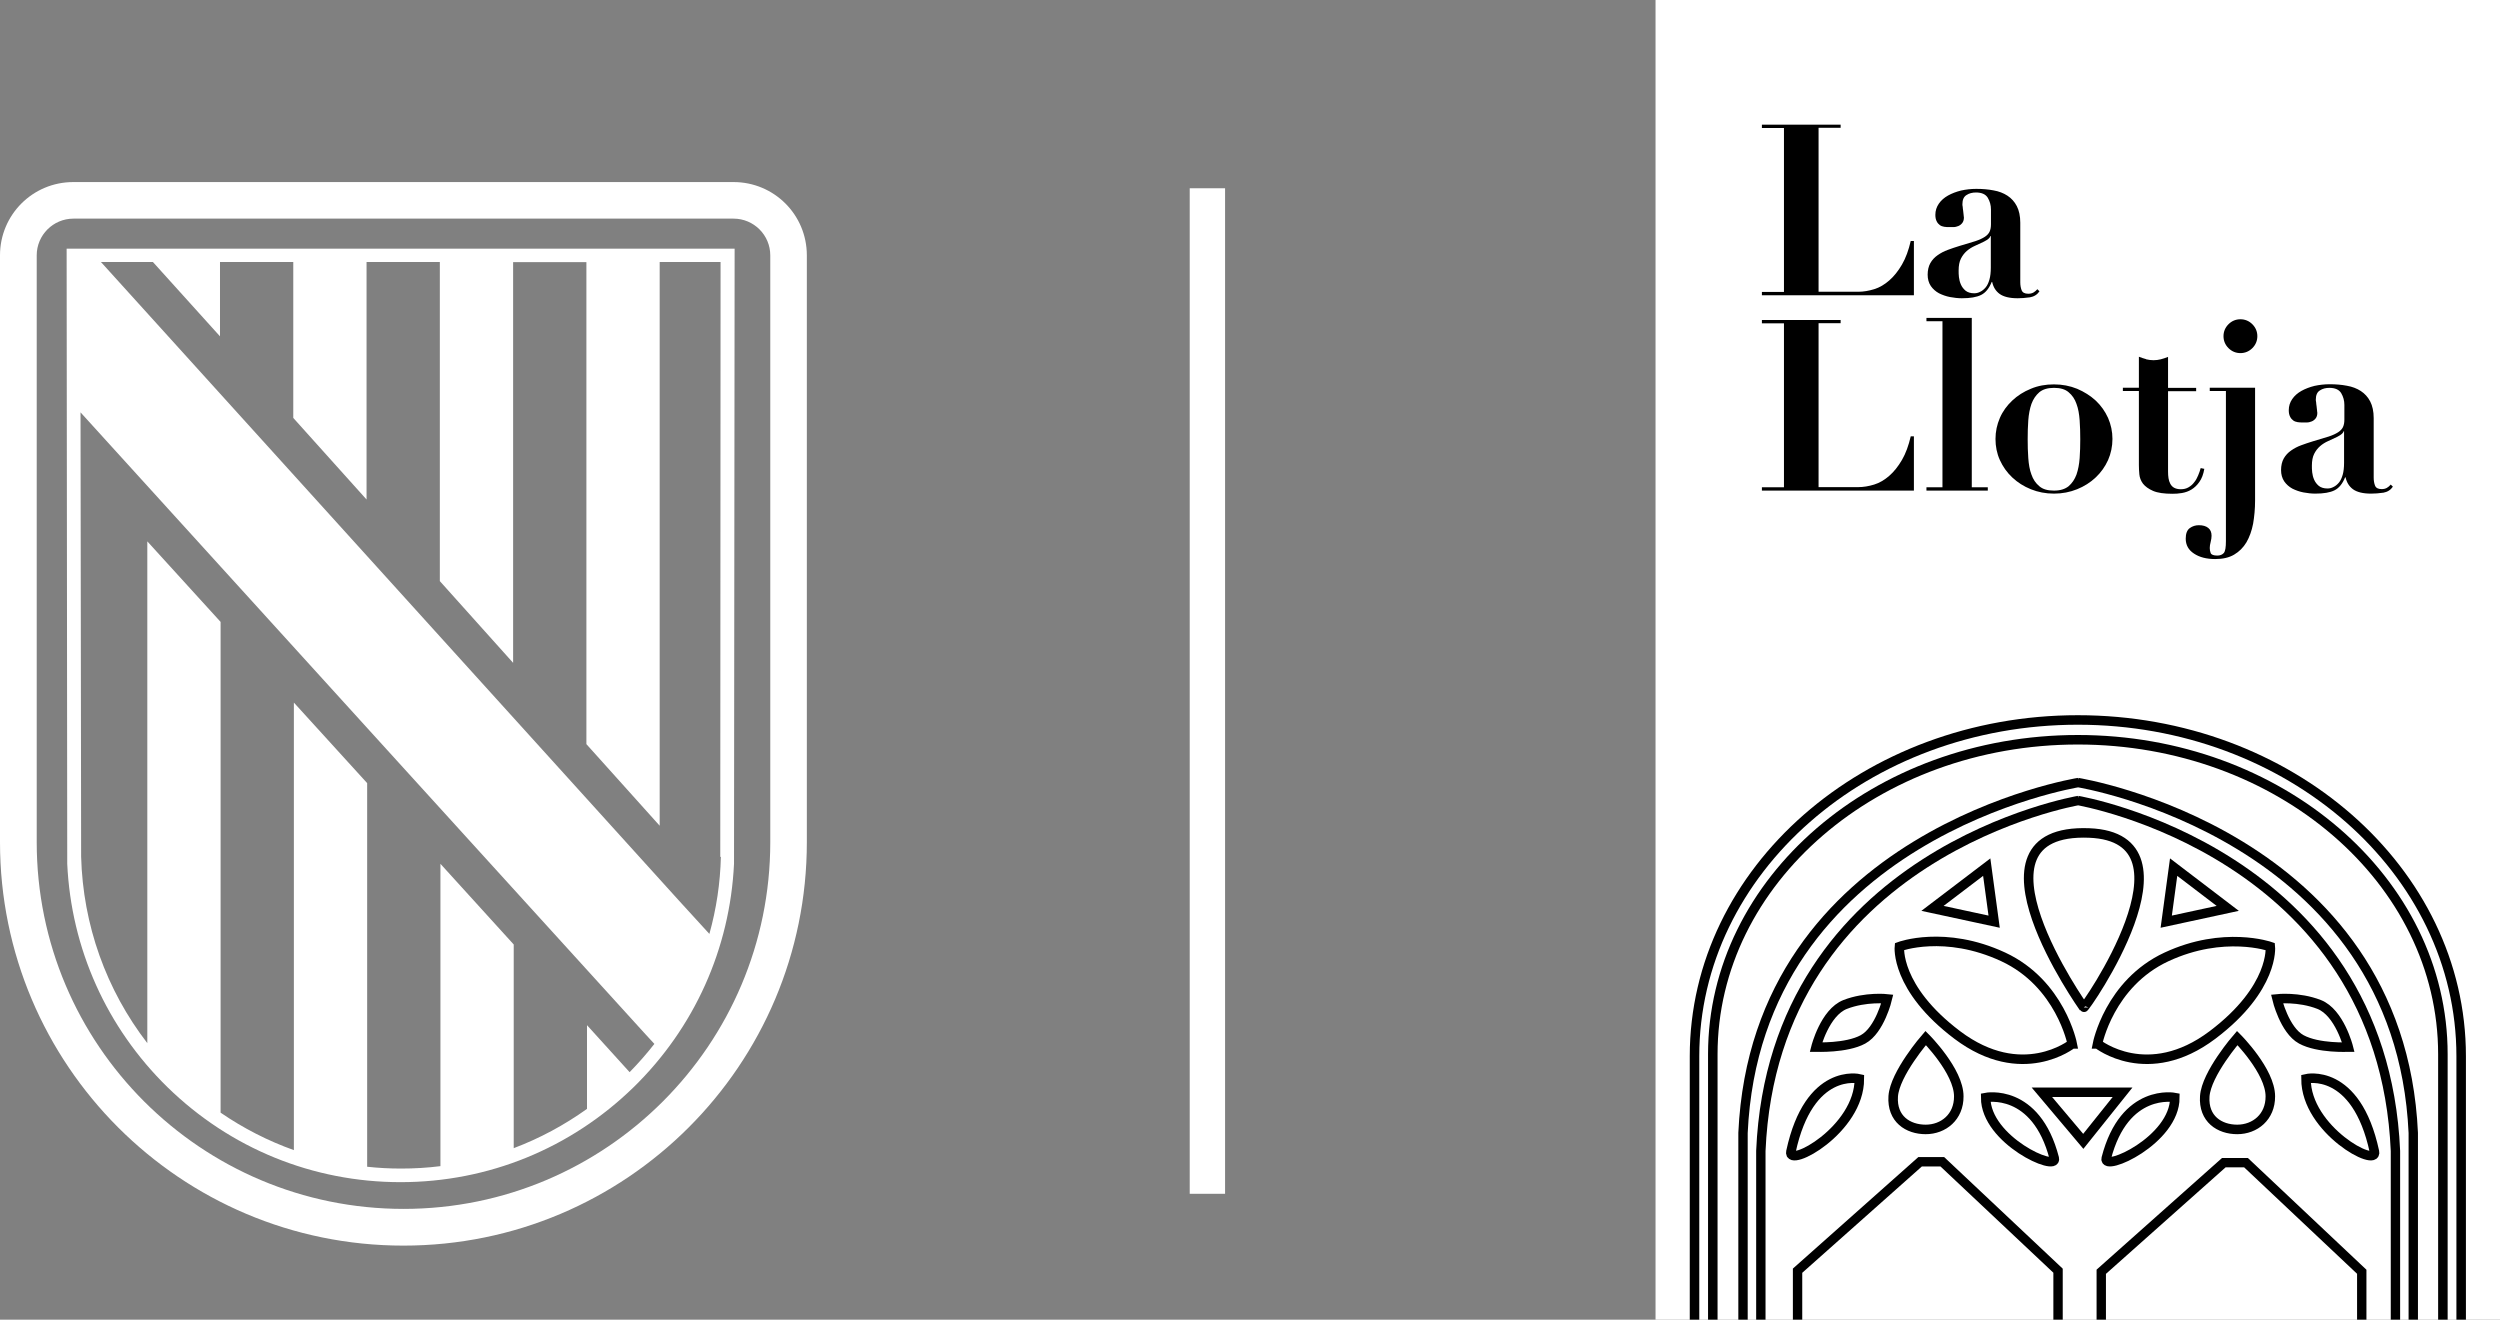 <?xml version="1.0" encoding="UTF-8"?>
<svg id="Capa_2" data-name="Capa 2" xmlns="http://www.w3.org/2000/svg" xmlns:xlink="http://www.w3.org/1999/xlink" viewBox="0 0 165.46 87.34">
  <rect x="0" y="0" width="165.46" height="87.34" fill="#808080" stroke="none"/>
  <defs>
    <style>
      .cls-1, .cls-2, .cls-3, .cls-4, .cls-5, .cls-6, .cls-7 {
        fill: none;
      }

      .cls-8 {
        fill: #fff;
      }

      .cls-2 {
        stroke-width: .63px;
      }

      .cls-2, .cls-3, .cls-4, .cls-5, .cls-6, .cls-7 {
        stroke: #000;
        stroke-miterlimit: 10;
      }

      .cls-3 {
        stroke-width: .63px;
      }

      .cls-4 {
        stroke-width: .62px;
      }

      .cls-5 {
        stroke-width: .62px;
      }

      .cls-6 {
        stroke-width: .62px;
      }

      .cls-7 {
        stroke-width: .62px;
      }

      .cls-9 {
        clip-path: url(#clippath);
      }
    </style>
    <clipPath id="clippath">
      <polyline class="cls-1" points="109.82 .77 165.22 .77 165.22 87.34 109.82 87.34"/>
    </clipPath>
  </defs>
  <g id="Capa_1-2" data-name="Capa 1">
    <g>
      <g>
        <rect class="cls-8" x="78.74" y="12.46" width="2.34" height="66.55"/>
        <g>
          <path class="cls-8" d="M50.98,55.74c0,13.4-10.87,24.27-24.27,24.27S2.43,69.15,2.43,55.74V16.9c0-1.34,1.09-2.43,2.43-2.43h43.69c1.34,0,2.43,1.09,2.43,2.43v38.84h0ZM48.55,12.05H4.85c-2.69,0-4.85,2.17-4.85,4.85v38.84c0,14.74,11.95,26.7,26.7,26.7s26.7-11.96,26.7-26.7V16.9c0-2.69-2.17-4.85-4.85-4.85"/>
          <path class="cls-8" d="M47.71,56.71c-.04,1.74-.3,3.45-.76,5.1l-2.01-2.2L6.68,17.34h3.44l4.44,4.92v-4.92h4.85v10.32l4.85,5.4v-15.72h4.85v21.12l4.85,5.41v-26.52h4.85v31.9l4.85,5.4V17.34h4.03l-.02,39.37ZM5.31,27.27c4.25,4.68,37.39,41.17,37.4,41.17l.6.65c-.51.65-1.05,1.27-1.64,1.87l-2.82-3.11v5.54c-1.51,1.08-3.13,1.95-4.85,2.6v-13.48l-4.85-5.34v20.01c-.86.11-1.73.16-2.61.16-.76,0-1.5-.04-2.24-.12v-25.39l-4.85-5.33v29.62c-1.71-.61-3.35-1.45-4.85-2.48v-32.48l-4.85-5.33v33.21c-2.72-3.53-4.26-7.82-4.38-12.34l-.04-29.43ZM48.63,16.46H4.41l.04,40.71c.26,5.61,2.61,10.85,6.64,14.79,4.15,4.05,9.62,6.28,15.42,6.28s11.27-2.23,15.42-6.28c4.03-3.94,6.38-9.17,6.65-14.79l.04-40.71Z"/>
        </g>
      </g>
      <g>
        <rect class="cls-8" x="109.57" width="55.9" height="87.34"/>
        <g class="cls-9">
          <path class="cls-3" d="M138.82,69.09s.78-4,4.57-5.76,6.87-.68,6.87-.68c0,0,.29,2.74-3.83,5.85-4.29,3.23-7.6.59-7.6.59Z"/>
          <path class="cls-3" d="M137.15,69.09s-.78-4-4.57-5.76c-3.87-1.8-6.87-.68-6.87-.68,0,0-.29,2.74,3.83,5.85,4.29,3.23,7.6.59,7.6.59Z"/>
          <path class="cls-3" d="M137.91,66.68s-8.44-11.89.36-11.55c7.64.3-.36,11.74-.36,11.55"/>
          <path class="cls-3" d="M131.42,72.64s3.33-.67,4.54,4.02c.24.94-4.54-1.19-4.54-4.02Z"/>
          <path class="cls-3" d="M152.62,71.4s3.32-.8,4.53,4.82c.24,1.12-4.53-1.43-4.53-4.82Z"/>
          <path class="cls-3" d="M123.06,71.4s-3.32-.8-4.53,4.82c-.24,1.12,4.53-1.43,4.53-4.82Z"/>
          <path class="cls-3" d="M143.94,72.64s-3.33-.67-4.54,4.02c-.24.94,4.54-1.19,4.54-4.02Z"/>
          <path class="cls-3" d="M120.19,69.3s.58-2.29,1.93-2.82c1.36-.53,2.79-.37,2.79-.37,0,0-.49,2.07-1.61,2.68-1.1.6-3.11.51-3.11.51Z"/>
          <polygon class="cls-3" points="127.9 60.12 131.49 57.39 131.98 61 127.9 60.12"/>
          <polygon class="cls-3" points="147.44 60.12 143.86 57.39 143.37 61 147.44 60.12"/>
          <polygon class="cls-3" points="140.48 72.29 135.14 72.29 137.88 75.54 140.48 72.29"/>
          <path class="cls-3" d="M127.45,68.7s-2.05,2.36-2.15,3.86c-.1,1.5.98,2.19,2.15,2.19s2.2-.82,2.19-2.19c0-1.67-2.19-3.86-2.19-3.86Z"/>
          <path class="cls-3" d="M148.07,68.7s-2.05,2.36-2.15,3.86c-.1,1.5.98,2.19,2.15,2.19s2.2-.82,2.19-2.19c0-1.67-2.19-3.86-2.19-3.86Z"/>
          <g>
            <path class="cls-5" d="M137.51,52.98s20.17,3.41,21.03,23.19v37.22h-42v-37.22c.85-19.78,21.03-23.19,21.03-23.19"/>
            <path class="cls-4" d="M137.51,51.79s21.31,3.41,22.21,23.19v40.28h-44.36v-40.28c.9-19.78,22.21-23.19,22.21-23.19"/>
          </g>
          <polygon class="cls-7" points="156.31 114.74 156.31 84.17 148.65 76.95 147.18 76.95 139.07 84.17 139.07 114.74 156.31 114.74"/>
          <polygon class="cls-6" points="136.21 114.67 136.21 84.1 128.55 76.89 127.08 76.89 118.97 84.1 118.97 114.67 136.21 114.67"/>
          <path class="cls-2" d="M161.68,117.75v-47.98c0-11.5-10.82-20.81-24.16-20.81s-24.16,9.32-24.16,20.81v47.98h48.31Z"/>
          <path class="cls-3" d="M162.89,121.2v-51.3c0-12.29-11.36-22.25-25.37-22.25s-25.37,9.96-25.37,22.25v51.3h50.74Z"/>
          <path class="cls-3" d="M155.42,69.3s-.58-2.29-1.93-2.82-2.79-.37-2.79-.37c0,0,.49,2.07,1.61,2.68s3.11.51,3.11.51Z"/>
        </g>
        <g>
          <path d="M121.82,8.24v.22h-1.46v10.85h2.62c.35,0,.7-.06,1.06-.17s.69-.31,1-.58c.31-.27.59-.62.84-1.05s.44-.95.58-1.56h.21v3.59h-10.06v-.22h1.46v-10.85h-1.46v-.22h5.22Z"/>
          <path d="M134.33,19.68c-.28.04-.54.06-.79.06-.54,0-.94-.1-1.2-.29-.26-.19-.42-.46-.49-.79h-.03c-.17.42-.4.71-.7.86s-.72.22-1.28.22c-.25,0-.51-.03-.78-.08-.26-.05-.51-.14-.73-.25-.22-.12-.4-.28-.54-.48-.14-.21-.21-.46-.21-.75s.06-.56.18-.77c.12-.21.28-.38.48-.52s.42-.26.67-.35c.25-.09.5-.18.77-.26.43-.13.78-.23,1.06-.32.27-.09.48-.19.63-.29s.25-.21.31-.34c.06-.13.09-.29.09-.49v-.97c0-.29-.07-.54-.21-.78-.14-.23-.4-.35-.78-.35-.24,0-.45.05-.63.17-.18.11-.27.31-.27.61,0,.03,0,.09.02.17,0,.08.02.17.03.26.01.1.02.18.03.27,0,.08.02.14.02.17,0,.16-.04.28-.11.37-.07.09-.16.16-.26.2s-.21.07-.32.07c-.11,0-.2,0-.28,0-.11,0-.21,0-.33-.02-.11-.02-.21-.05-.29-.11s-.16-.14-.21-.25c-.06-.11-.09-.25-.09-.43,0-.28.08-.52.23-.74.15-.22.36-.4.61-.54s.54-.25.86-.33c.32-.07.66-.11,1.01-.11.4,0,.78.03,1.14.1.35.06.66.18.92.35.26.17.47.4.62.69.15.29.23.66.23,1.1v3.94c0,.2.03.38.09.53.06.15.2.23.44.23.14,0,.25-.03.34-.08.09-.05.18-.13.26-.22l.14.14c-.15.22-.36.35-.64.4ZM131.74,15.61c-.02.06-.06.13-.12.18-.06.06-.16.12-.31.2-.2.1-.4.19-.6.28-.2.09-.38.2-.54.34-.16.14-.29.31-.39.51s-.15.46-.15.78c0,.13,0,.28.02.44.02.17.06.33.13.49.07.16.17.29.31.41.14.11.33.17.57.17.14,0,.27-.03.4-.1.13-.06.25-.16.36-.29s.19-.31.25-.52.09-.48.09-.79v-2.09h-.03Z"/>
          <path d="M121.82,21.17v.22h-1.46v10.85h2.62c.35,0,.7-.06,1.06-.17s.69-.31,1-.58c.31-.27.59-.62.84-1.05s.44-.95.58-1.56h.21v3.59h-10.06v-.22h1.46v-10.85h-1.46v-.22h5.22Z"/>
          <path d="M130.5,21.03v11.22h1.06v.22h-4.06v-.22h1.06v-10.99h-1.06v-.22h3Z"/>
          <path d="M137.47,25.73c.47.2.88.46,1.23.78.35.33.62.71.82,1.15.19.44.29.9.29,1.39s-.1.97-.29,1.4c-.2.44-.47.82-.82,1.15-.35.33-.76.59-1.23.78-.47.19-.98.29-1.53.29s-1.06-.1-1.53-.29c-.47-.19-.88-.45-1.23-.78-.35-.33-.62-.71-.82-1.15-.2-.44-.29-.91-.29-1.4s.1-.95.29-1.39c.19-.44.47-.82.82-1.15.35-.33.76-.59,1.23-.78.47-.2.98-.29,1.53-.29s1.06.1,1.53.29ZM136.91,32.18c.23-.2.4-.45.52-.77.11-.32.18-.68.21-1.09.03-.41.04-.83.04-1.25s-.01-.84-.04-1.25c-.03-.41-.09-.77-.21-1.09-.11-.32-.28-.57-.52-.77-.23-.2-.55-.29-.97-.29s-.74.1-.97.29c-.23.2-.4.45-.52.77-.11.32-.18.68-.21,1.09-.03.41-.04.82-.04,1.25s.01.84.04,1.25c.03.41.09.78.21,1.09.11.32.28.57.52.77.23.2.55.29.97.29s.73-.1.97-.29Z"/>
          <path d="M142.04,23.78c.17.04.33.06.49.06s.32-.02.48-.06.33-.1.48-.16v2.05h1.86v.22h-1.86v5.32c0,.16.01.31.03.44s.06.26.12.37c.06.11.14.2.25.26.11.06.26.1.44.1.2,0,.37-.04.52-.13s.27-.19.37-.33c.11-.13.19-.28.26-.45.07-.17.13-.33.17-.49l.24.05c-.06.36-.17.65-.33.87-.15.22-.33.38-.52.5-.2.12-.4.19-.63.23-.22.04-.43.05-.63.05-.55,0-.98-.06-1.28-.19-.3-.13-.52-.29-.67-.48-.14-.19-.22-.4-.24-.62-.02-.22-.03-.43-.03-.62v-4.89h-1.06v-.22h1.06v-2.05c.16.06.32.12.48.16Z"/>
          <path d="M146.25,25.88v-.22h3v7.47c0,.55-.05,1.06-.13,1.53-.09.47-.24.88-.44,1.23-.21.35-.48.62-.82.82-.34.2-.76.29-1.25.29-.57,0-1.04-.12-1.4-.36-.37-.24-.55-.57-.55-.99,0-.34.09-.57.27-.7.18-.13.38-.19.6-.19.27,0,.47.06.62.18.15.12.22.29.22.52,0,.12-.02.25-.06.41-.04.15-.06.29-.06.4,0,.11.02.22.06.33s.19.17.44.17c.19,0,.33-.06.43-.17.1-.12.14-.38.14-.79v-9.93h-1.06ZM147.49,21.46c.22-.22.49-.33.79-.33s.57.11.79.33c.22.22.33.49.33.79s-.11.57-.33.79c-.22.22-.49.33-.79.33s-.57-.11-.79-.33c-.22-.22-.33-.49-.33-.79s.11-.57.33-.79Z"/>
          <path d="M157.72,32.61c-.28.04-.54.06-.79.06-.54,0-.94-.1-1.2-.29-.26-.19-.42-.46-.49-.79h-.03c-.17.42-.4.71-.7.86s-.72.22-1.28.22c-.25,0-.51-.03-.78-.08-.26-.05-.51-.14-.73-.25-.22-.12-.4-.28-.54-.48-.14-.21-.21-.46-.21-.75s.06-.56.18-.77c.12-.21.28-.38.48-.52s.42-.26.67-.35c.25-.09.5-.18.77-.26.43-.13.78-.23,1.06-.32.27-.09.48-.19.63-.29s.25-.21.31-.34c.06-.13.09-.29.09-.49v-.97c0-.29-.07-.54-.21-.78-.14-.23-.4-.35-.78-.35-.24,0-.45.05-.63.17-.18.11-.27.31-.27.61,0,.03,0,.09.02.17,0,.08.02.17.03.26.01.1.02.18.03.27,0,.08.02.14.02.17,0,.16-.04.28-.11.37-.07.09-.16.16-.26.2s-.21.07-.32.07c-.11,0-.2,0-.28,0-.11,0-.21,0-.33-.02-.11-.02-.21-.05-.29-.11s-.16-.14-.21-.25c-.06-.11-.09-.25-.09-.43,0-.28.08-.52.23-.74.15-.22.36-.4.61-.54s.54-.25.86-.33c.32-.07.66-.11,1.01-.11.4,0,.78.03,1.14.1.35.06.66.18.92.35.26.17.47.4.62.69.15.29.23.66.23,1.1v3.94c0,.2.03.38.09.53.06.15.2.23.44.23.14,0,.25-.03.34-.08.09-.05.18-.13.26-.22l.14.14c-.15.22-.36.35-.64.4ZM155.12,28.53c-.02.06-.06.13-.12.18-.06.06-.16.12-.31.2-.2.1-.4.19-.6.28-.2.09-.38.2-.54.34-.16.14-.29.31-.39.51s-.15.46-.15.78c0,.13,0,.28.02.44.02.17.06.33.13.49.07.16.17.29.31.41.14.11.33.17.57.17.14,0,.27-.03.4-.1.13-.06.25-.16.36-.29s.19-.31.25-.52.09-.48.09-.79v-2.09h-.03Z"/>
        </g>
      </g>
    </g>
  </g>
</svg>